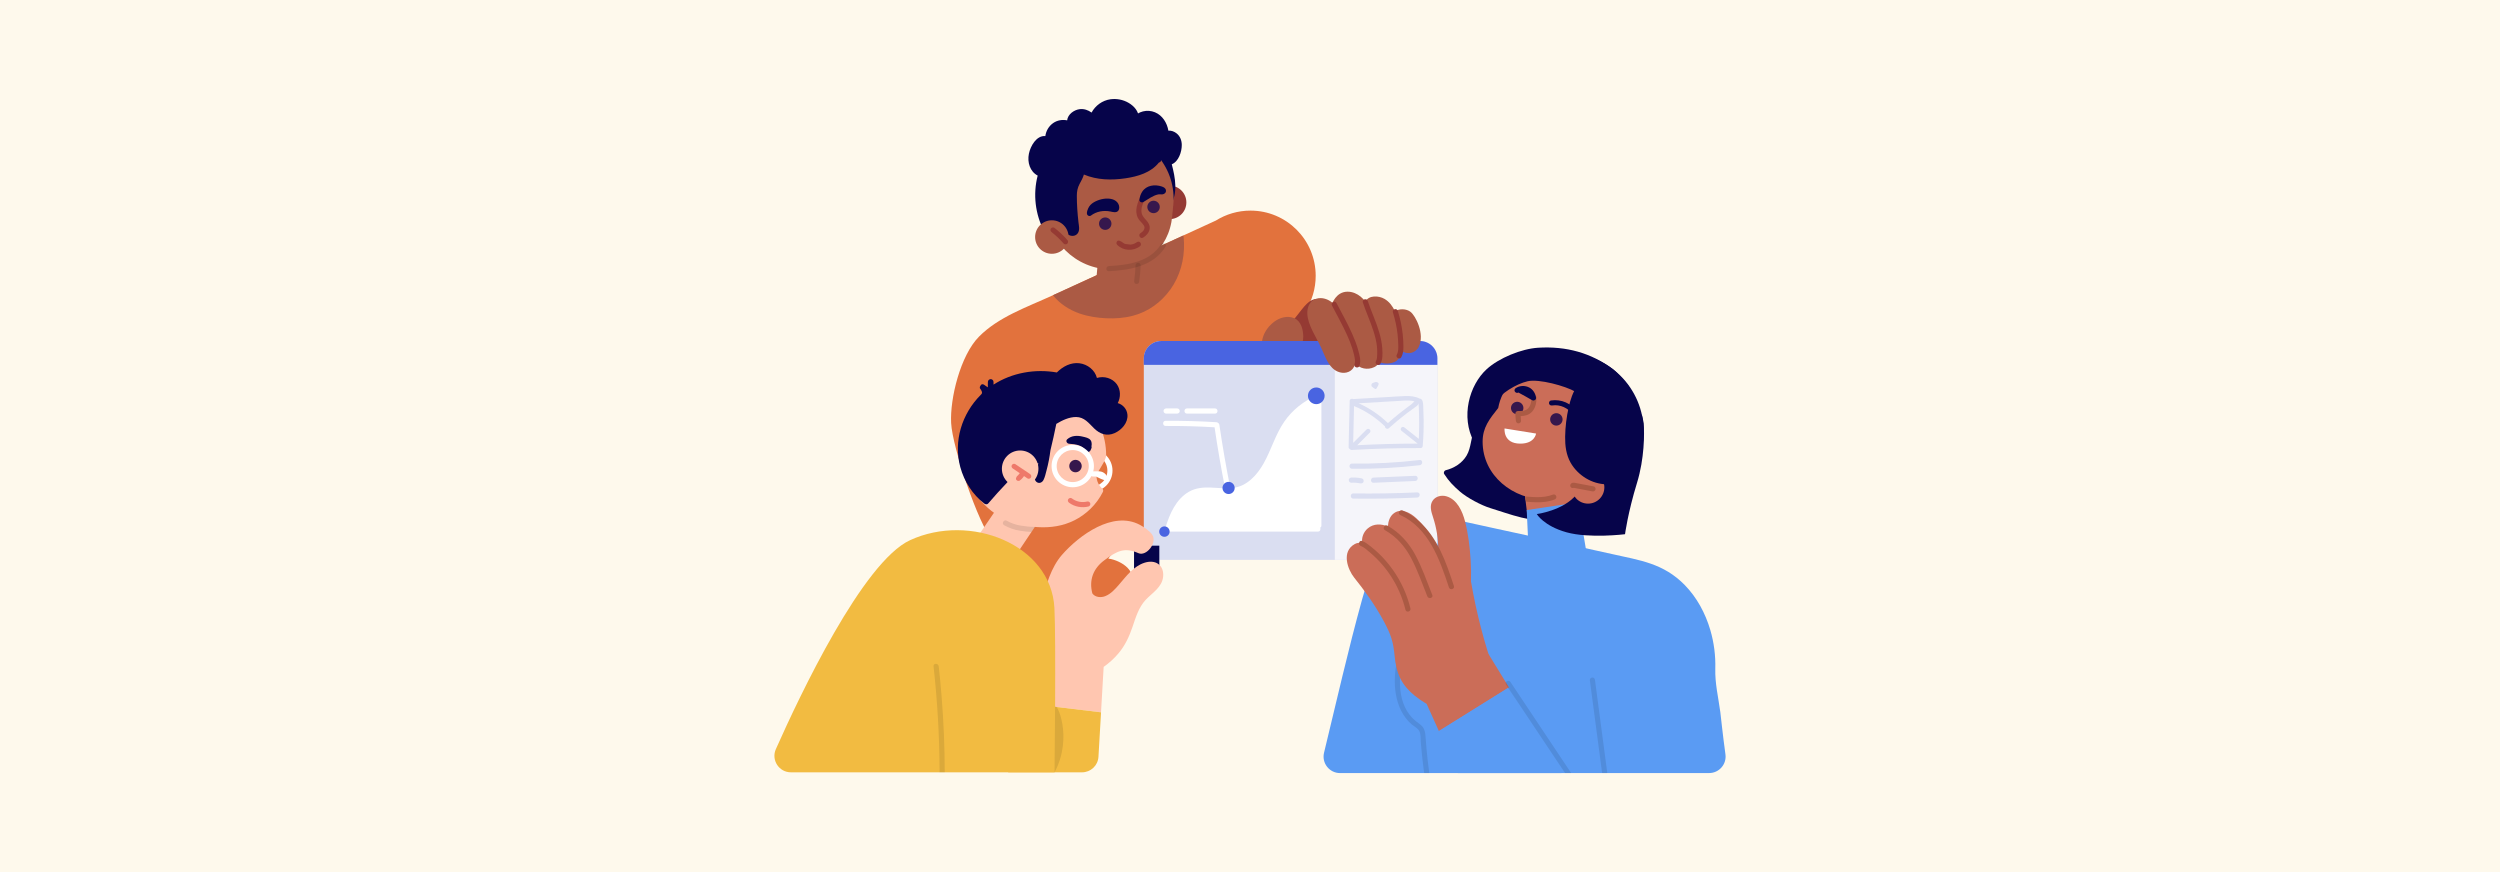 <?xml version="1.0" encoding="UTF-8"?><svg id="a" xmlns="http://www.w3.org/2000/svg" viewBox="0 0 860 300"><defs><style>.b{opacity:.1;}.c{fill:#06044a;}.d{fill:#f5f5fa;}.e{fill:#fff;}.f{fill:#f2bb41;}.g{fill:#ee796a;}.h{fill:#ffc6b0;}.i{fill:#fef9ec;}.j{fill:#ab5a44;}.k{fill:#cb6d58;}.l{fill:#dadef1;}.m{fill:#e2723d;}.n{fill:#36174d;}.o{fill:#953a33;}.p{fill:#5a9bf3;}.q{fill:#4964e1;}</style></defs><rect class="i" y="0" width="860" height="300"/><g><path class="m" d="M440.01,115.04c7.46-3.65,12.59-11.3,12.59-20.16,0-12.39-10.04-22.43-22.43-22.43-4.37,0-8.45,1.26-11.91,3.42l-11.16,5.12s-44.81,20.54-44.88,20.57c-9.19,4.21-18.74,7.46-25.47,14.27-6.37,6.45-10,21.26-9.56,29.69,.44,8.45,9.39,34.81,14.23,40.44,4.99,5.81,12.76,15.06,20.51,15.33,4.33,.15,9.79-1.6,13.83-3.07,3.59-1.31,5.36-7.44,8.64-9.41,4.58-2.74,8.82-6.03,12.74-9.66,5.79,4.2,9.97,7.2,10.59,7.56,2.34,1.34,52.08-36.27,52.08-36.27l-19.8-35.4Z"/><path class="j" d="M402.62,99.56c-3.14,4.4-7.61,7.67-12.86,9.05-2.99,.79-6.12,1.02-9.21,.88-3.07-.15-6.17-.61-9.08-1.61-3.6-1.24-6.92-3.37-9.25-6.32l44.88-20.57c.1,.87,.17,1.75,.2,2.62,.17,5.65-1.37,11.33-4.67,15.96Z"/><path class="o" d="M408.11,69.62c0,3.18-2.58,5.76-5.76,5.76s-5.76-2.58-5.76-5.76,2.58-5.76,5.76-5.76,5.76,2.58,5.76,5.76Z"/><path class="c" d="M403.09,56.51c1.22,4.7,2.19,9.85-.46,14.24-.18,.3-.46,.43-.73,.42-2.95,2-6.79,1.93-10.02,.51-3.36-1.47-6.1-4.19-8.5-6.9-2.34-2.65-4.41-5.74-4.74-9.34-.33-3.49,1.3-6.88,3.68-9.35,2.05-2.13,4.64-3.57,7.35-4.69-.14-.23-.15-.53,.06-.82,1.75-2.32,4.93-3.06,7.59-1.95,2.59,1.08,4.14,3.63,4.6,6.31,1.02-.08,2.04,.31,2.85,.96,1.2,.96,1.75,2.43,1.76,3.95,.02,2.33-1.07,5.72-3.44,6.66Z"/><path class="j" d="M403.72,68.31c0,12.39-10.04,22.43-22.43,22.43s-22.43-10.04-22.43-22.43,10.04-22.43,22.43-22.43,22.43,10.04,22.43,22.43Z"/><polygon class="j" points="378.34 82.36 376.54 102.85 391.05 97.17 393.5 78.62 378.34 82.36"/><path class="j" d="M403.36,71.94c0,12.39-8.64,20.74-21.02,20.74s-22.43-10.04-22.43-22.43,10.04-22.43,22.43-22.43,21.02,11.74,21.02,24.13Z"/><path class="n" d="M381.63,78.53c-.88,.79-2.23,.72-3.02-.16-.79-.88-.72-2.23,.16-3.02,.88-.79,2.23-.72,3.02,.16,.79,.88,.72,2.23-.16,3.02Z"/><path class="n" d="M398.41,69.76c.79,.88,.72,2.23-.16,3.02-.88,.79-2.23,.72-3.02-.16-.79-.88-.72-2.23,.16-3.02,.88-.79,2.23-.72,3.02,.16Z"/><polygon class="h" points="358.69 177.21 356.44 180.56 355.27 182.32 347.91 193.32 333.87 188.2 344.06 173.25 358.69 177.21"/><path class="e" d="M375.42,169.17c-4.03,0-7.29-3.27-7.29-7.29s3.26-7.29,7.29-7.29,7.28,3.27,7.28,7.29-3.26,7.29-7.28,7.29Zm0-12.8c-3.04,0-5.52,2.47-5.52,5.51s2.48,5.51,5.52,5.51,5.52-2.47,5.52-5.51-2.48-5.51-5.52-5.51Z"/><path class="h" d="M379.37,169.26c-1.08,2.14-2.52,4.1-4.24,5.77-6.86,6.68-15.87,7.48-24.93,5.23-8.95-2.22-16.07-9.58-17.99-18.61-.36-1.67-.53-3.38-.53-5.09,0-13.48,10.93-24.41,24.41-24.41s24.42,10.93,24.42,24.41c0,2.07-2.82,5.17-3.31,7.1-.02,1.68,.71,3.3,2.02,4.43,.34,.29,.34,.81,.16,1.17Z"/><path class="n" d="M371.56,158.9c.79,.88,.72,2.23-.16,3.02-.88,.79-2.23,.72-3.02-.16-.79-.88-.72-2.23,.16-3.02,.88-.79,2.23-.72,3.02,.16Z"/><path class="o" d="M477.47,125.83c-1.75,.81-3.71,1.26-5.58,1.69-1.98,.47-4,.82-6.02,1.04-4.29,.46-8.61,.15-12.91-.07-2.23-.11-4.46-.23-6.7-.34-1.07-.05-2.14-.11-3.2-.16-.94-.05-1.92-.08-2.83-.34-.88-.26-1.81-.73-2.3-1.55-.45-.74-.46-1.67-.37-2.51,.21-1.99,1.09-3.8,2.04-5.54,1.88-3.45,4.19-6.65,6.7-9.66,1.83-2.19,4.3-6.47,7.82-5.36,.45,.14,.86,.46,.99,.91,.13,.45-.12,1.01-.58,1.12,.2-.05,1.29,.79,1.54,.91,.57,.28,1.17,.51,1.78,.68,1.19,.34,2.4,.36,3.62,.5,2.35,.28,4.71,.56,7.06,.85,2.26,.28,4.44,.66,6.51,1.65,3.31,1.57,6.45,3.95,6.99,7.8,.49,3.46-1.39,6.9-4.56,8.37Z"/><path class="j" d="M448.31,115.82c0,1.11-.18,2.8-1.28,3.39-.58,.31-1.33,.26-1.96,.28-.67,.02-1.35,.03-2.02,.02-1.47-.01-2.93-.09-4.39-.23-1.21-.12-2.43-.24-3.55-.74-.57,0-1.07-.4-1.01-.88,.32-2.77,1.91-5.2,4.1-6.89,1.96-1.52,4.67-2.32,7.05-1.3,2.33,1,3.08,4.02,3.07,6.35Z"/><path class="p" d="M587.92,265.94h-126.94c-3.67,0-6.38-3.44-5.51-7.01,4.27-17.58,8.25-35.24,13.08-52.68,3.57-12.89,10.87-28.64,26.43-28.64,3.24,0,6.32,.69,9.1,1.93,2.98,.65,5.96,1.3,8.93,1.96,13.84,3.03,27.7,5.97,41.52,9.09,9.62,2.17,17.68,3.16,25.03,10.67,4.16,4.26,7.09,9.69,8.79,15.48,1.27,4.33,1.84,8.87,1.71,13.28-.14,5.06,1.05,9.9,1.73,14.95,.14,1.04,.84,7.88,1.76,14.52,.47,3.4-2.18,6.44-5.62,6.44Z"/><path class="b" d="M491.69,265.94h-1.78c-.3-2.2-.56-4.41-.79-6.62-.14-1.34-.26-2.69-.37-4.04-.1-1.2,.06-2.82-.56-3.89-.53-.92-1.66-1.45-2.46-2.11-.78-.64-1.47-1.37-2.08-2.17-2.51-3.23-3.61-7.32-3.81-11.36-.46-9.16,3.42-18.48,9.4-25.29,.76-.86,2.01,.4,1.26,1.26-3.44,3.91-6,8.57-7.49,13.56-2.19,7.35-2.56,17.38,3.97,22.75,.81,.67,1.75,1.18,2.41,2.01,.75,.95,.89,2.08,.98,3.24,.2,2.69,.43,5.39,.73,8.07,.17,1.54,.37,3.08,.58,4.61Z"/><path class="l" d="M399.46,117.31h89.01c3.31,0,6,2.69,6,6v63.29c0,3.31-2.69,6-6,6h-89c-3.31,0-6-2.69-6-6v-63.29c0-3.31,2.69-6,6-6Z"/><path class="e" d="M423.22,167.88c-1.44-7.23-2.69-14.49-3.76-21.78-.04-.29-.19-.47-.38-.57-.14-.16-.34-.27-.61-.29-5.82-.36-11.66-.52-17.5-.49-1.14,0-1.14,1.78,0,1.78,5.62-.03,11.23,.12,16.84,.46,1.05,7.15,2.28,14.28,3.7,21.37,.22,1.12,1.94,.65,1.71-.47Z"/><path class="d" d="M494.46,123.31v63.29c0,3.32-2.68,6-6,6h-29.28V117.31h29.28c3.32,0,6,2.69,6,6Z"/><path class="q" d="M494.46,123.31v2.2h-101v-2.2c0-3.31,2.68-6,6-6h89.01c3.32,0,6,2.69,6,6Z"/><rect class="c" x="390.11" y="187.71" width="8.7" height="8.7"/><path class="c" d="M560.92,135.06c.02,.98-.3,1.94-.7,3.02-.4,1.05-.82,2.09-1.26,3.12-.91,2.13-1.94,4.22-3.16,6.18-2.46,3.95-5.75,7.32-9.97,9.38-2.39,1.16-4.93,1.95-7.48,2.68-2.68,.76-5.38,1.45-8.12,1.95-2.75,.51-5.55,.84-8.35,.86-2.56,.02-5.29-.12-7.76-.9-2.43-.76-4.04-2.34-5.12-4.63-1.1-2.31-.76-2.5-1.97-4.75-4.59-8.57-1.64-19.43,4.37-24.95,4.22-3.87,12.02-7.06,17.74-7.4,9.66-.58,18.24,1.74,25.85,7.48,1.05,.79,4.52,4.59,5.22,5.7,.5,.79,.71,1.52,.72,2.25Z"/><path class="c" d="M565.42,148.44c0,14.92-12.1,27.02-27.02,27.02s-27.02-12.1-27.02-27.02,12.1-27.02,27.02-27.02,27.02,12.1,27.02,27.02Z"/><path class="c" d="M558.98,144.34c-1.02-2.04-2.28-3.94-3.74-5.67,.36,1.46,.56,2.86,.64,3.4,.46,3.46,.25,7-.55,10.4-1.36,5.76-4.53,11-8.74,15.13-4.25,4.16-6.54,9.7-12.37,11.03-6.79,1.55-15.07-1.88-21.57-3.85-3.08-.94-7.97-3.54-10.44-5.69-2.27-1.98-3.79-3.51-5.4-6.02-.31-.48-.01-1.17,.53-1.31,2.88-.72,5.58-2.41,7.14-4.99,.88-1.45,1.22-3.09,1.55-4.72,.35-1.77,.74-3.53,1.21-5.27,1.55-5.77,4.13-11.57,8.85-15.46,4.87-4.01,11.66-5.26,17.83-5,11.18,.46,21.58,7.1,26.61,17.13,.51,1.02-1.02,1.92-1.53,.89Z"/><polygon class="k" points="544.65 186.74 526.5 186.03 524.83 172.56 524.61 170.79 523.78 164.19 540.96 157.78 544.65 186.74"/><polygon class="p" points="525.19 175.46 542.87 172.79 546.29 193.32 525.76 187.71 525.19 175.46"/><path class="k" d="M559.02,146.95c-2.98-2.62-6.11-5.05-9.33-7.35-3.26-5.22-8.73-8.89-15.09-9.69-2.42-1.44-4.85-2.85-7.27-4.26-5.49,2.58-10.72,7.8-11.95,14.7-3.01,3.82-5.36,6.69-5.36,11.6,0,11.64,10.41,19.94,21.96,19.94,5.52,0,10.54-2.16,14.28-5.68,7.28-3.48,12.4-10.76,12.76-19.27Z"/><path class="n" d="M523.96,139.73c.35,1.13-.29,2.32-1.42,2.67-1.13,.35-2.32-.29-2.67-1.42-.35-1.13,.29-2.32,1.42-2.67,1.13-.35,2.32,.29,2.67,1.42Z"/><path class="n" d="M537.35,143.42c.47,1.08-.02,2.34-1.11,2.81-1.08,.47-2.34-.02-2.81-1.11-.47-1.08,.02-2.34,1.11-2.81,1.08-.47,2.34,.02,2.81,1.11Z"/><path class="c" d="M548.22,138.93s-1.47,25.74-5.96,31.24c-4.49,5.5-13.61,6.67-13.61,6.67,0,0,2.38,4.08,10.23,6.27,7.85,2.19,20.13,.66,20.13,.66,0,0,.96-7.38,4.13-17.7,2.57-8.38,2.56-16.89,2.28-20.42-.07-.82-.61-2.94-.61-2.94l-16.59-3.77Z"/><path class="k" d="M551.9,167.64c0,3.1-2.51,5.61-5.61,5.61s-5.61-2.51-5.61-5.61,2.51-5.61,5.61-5.61,5.61,2.51,5.61,5.61Z"/><g><path class="c" d="M542.55,127.62c.22-.33,.02-.29-.28-.38-.29-.39-.59-.77-.92-1.14-.55-1-1.37-1.89-2.35-2.45-1.29-.75-2.75-.61-4.17-.44-6.29,.73-12.71,2.41-17.43,6.86-2.27,2.14-3.96,4.83-4.73,7.86-.18,.69,.56,1.18,1.17,1.01,2.17-3.49,7.67-6.87,11.67-7.79,3.87-.89,13.02,1.62,16.44,3.61,.59-.15,.94-.36,1.01-.76,1.06,.36,1.75-.06,1.68-.64-.24-2.07-.95-4.03-2.1-5.73Z"/><path class="c" d="M514.86,138.51c-.54,.21-.83,.29-1.11,.38-.19,.31,1.41-.38,1.11-.38Z"/></g><path class="c" d="M563.14,150.46c.07,6.68-3.43,13.31-9.2,16.75-.6,.36-1.17-.08-1.29-.6-2.5-.05-4.97-.8-7.1-2.09-2.18-1.32-4.05-3.19-5.29-5.41-1.52-2.72-1.89-5.82-1.85-8.88,.05-3.39,.47-6.78,1.21-10.08,.6-2.66,1.43-5.29,3.02-7.51-.04-.23,.04-.48,.29-.69,1.63-1.33,3.72-1.21,5.64-.62,1.78,.56,3.49,1.39,5.04,2.41,5.58,3.67,9.47,9.94,9.54,16.7Z"/><path class="c" d="M542.57,141.75c-1.95-2.99-5.55-4.54-9.07-3.98-.47,.08-.74,.67-.62,1.09,.14,.5,.62,.7,1.09,.62,2.68-.43,5.58,.89,7.06,3.17,.62,.95,2.16,.06,1.53-.9Z"/><path class="j" d="M528.57,136.79c-.01-1.14-1.79-1.14-1.78,0,.01,1.26-.15,2.66-1.05,3.63-.93,1-2.3,.99-3.57,.97-.47,0-.9,.41-.89,.89,.02,.83,.08,1.65,.18,2.47,.06,.48,.37,.89,.89,.89,.44,0,.95-.41,.89-.89-.06-.53-.11-1.07-.14-1.6,1.44-.06,2.86-.36,3.89-1.48,1.23-1.32,1.58-3.14,1.57-4.89Z"/><path class="c" d="M526,133.28c-1.43-.73-3.22-.66-4.57,.22-.39,.25-.59,.8-.32,1.21,.25,.39,.8,.59,1.22,.32,4.36,2.32,4.67,2.77,5.19,2.75,.43-.02,.95-.39,.89-.89-.18-1.51-1.03-2.91-2.41-3.62Z"/><path class="e" d="M517.57,147.39l10.84,1.75s-.4,3.47-5.42,3.47c-6.03,0-5.42-5.22-5.42-5.22Z"/><path class="j" d="M534.74,171.84c-2.01,.79-4.18,.99-6.32,.95-1.1-.02-2.2-.11-3.29-.2-.3-.02-.52-1.79-.52-1.79,.4,.04,.8,.04,1.16,.07,.95,.08,1.91,.14,2.87,.15,1.93,.02,3.82-.19,5.63-.9,.45-.18,.98,.19,1.1,.62,.14,.5-.18,.92-.62,1.09Z"/><path class="j" d="M548.24,167.33c-1.27-.24-2.53-.48-3.79-.72-.63-.12-1.26-.24-1.9-.36-.61-.12-1.41-.41-1.97,0-.39,.28-.58,.77-.32,1.21,.21,.36,.74,.57,1.13,.36,.76,.14,1.03,.19,1.3,.25,.56,.11,1.13,.21,1.69,.32,1.13,.21,2.26,.43,3.39,.64,.47,.09,.96-.13,1.09-.62,.12-.43-.15-1-.62-1.09Z"/><path class="k" d="M513.72,232.2c-.34,1.08-1.74,2.34-2.29,2.92-1.47,1.59-2.91,3.24-4.49,4.73-1.47,1.39-3.11,2.6-5.02,3.33-2.12,.8-4.43,.76-6.67,.7-.31,.23-.68,.34-1.08,.14-2.61-1.36-5.17-2.82-7.48-4.68-2.01-1.62-3.79-3.59-4.95-5.91-1.2-2.4-1.73-5.04-1.98-7.69-.48-5.09-1.29-7.49-3.75-12.06-3.14-5.83-6.75-10.7-10.17-14.98-2.2-2.76-4.55-8.96,.24-11.57,.83-.45,1.67-.48,2.5-.28-.24-1.85,.4-3.79,1.94-5.09,2.05-1.72,4.62-1.6,6.9-.65,.14-1.85,.7-3.67,2.31-4.71,2.52-1.63,5.51,.06,7.42,1.83,2.13,1.98,3.95,4.39,5.46,6.87,.81,1.34,1.53,2.74,2.17,4.17,0-3.89-.62-7.74-1.85-11.46-.57-1.73-1.22-3.79-.16-5.48,.98-1.59,3.05-2.1,4.77-1.61,3.71,1.05,5.54,5.19,6.42,8.59,1.12,4.33,1.66,8.88,1.94,13.34,.15,2.46,.19,4.93,.12,7.39,1.89,10.88,4.55,21.19,8.12,31.19,.17,.47-.06,.83-.41,.99Z"/><path class="m" d="M389.48,208.57c-.95,1.92-3.02,2.78-4.94,3.44-2.18,.75-4.56,1.25-6.84,.64-2.07-.56-3.57-1.94-4.39-3.9-.76-1.81-1.09-3.79-1.02-5.75,.11-3.02,1.14-5.99,2.94-8.39-.05-.24,.02-.51,.25-.73,.36-.34,.75-.62,1.15-.86,.62-.58,.91-.62,1.17-.56,1.39-.47,2.92-.49,4.39-.15,2.29,.54,4.91,1.84,6.32,3.77,1.33,1.83,1.17,4.18,1.37,6.32,.2,2.07,.55,4.23-.41,6.17Z"/><path class="j" d="M488.07,119.29c-.5,1.02-1.79,2.13-3.29,2.18-1.09,.04-2.14-.27-2.94-1.07-.2,1.36-.18,3.28-2.07,4.1-1.58,.69-3.42,.76-5.38,.06-.28,.33-.34,1.1-1.63,1.72-2.28,1.11-5.14,.55-6.45-1.31-.38,1.23-1.09,2.36-2.37,2.93-1.94,.86-4.23,.09-5.62-1.32-1.85-1.85-2.74-4.57-3.81-6.9-1.61-3.5-4.6-7.77-4.79-11.68-.11-2.17,.73-4.57,3.15-5.26,1.95-.56,4.07,.18,5.51,1.44,.46-1.14,1.35-2.39,2.58-3.14,1.54-.93,3.46-.87,5.08-.21,1.5,.61,2.68,1.66,3.64,2.9,1.22-2.23,4.57-2.08,6.57-.92,1.69,.98,2.82,2.54,3.62,4.27,1.52-.98,3.88-.91,5.34,.19,1.75,1.33,4.99,7.63,2.86,12Z"/><path class="o" d="M467.16,120.22c-.52-1.83-1.22-3.6-1.99-5.34-1.62-3.64-3.58-7.14-5.44-10.67-.53-1.01-2.07-.12-1.53,.9,1.73,3.29,3.54,6.56,5.1,9.94,.73,1.59,1.39,3.21,1.91,4.88,.26,.85,.49,1.71,.68,2.58,.2,.94,.39,1.88,.08,2.82-.36,1.09,1.35,1.55,1.71,.47,.59-1.77-.04-3.84-.53-5.57Z"/><path class="o" d="M475.51,119.96c-.12-1.87-.5-3.72-1.02-5.52-1.08-3.72-2.75-7.22-3.97-10.89-.36-1.08-2.07-.62-1.71,.47,1.13,3.4,2.65,6.67,3.73,10.09,.51,1.64,.94,3.32,1.12,5.02,.09,.87,.13,1.74,.1,2.61-.03,.8-.01,1.78-.43,2.49-.58,.99,.95,1.88,1.53,.9,.86-1.44,.75-3.56,.64-5.17Z"/><path class="o" d="M482.56,115.18c-.3-2.79-.86-5.54-1.7-8.22-.34-1.09-2.05-.62-1.71,.47,.76,2.44,1.31,4.94,1.6,7.47,.14,1.21,.22,2.43,.25,3.65,.03,1.17,.08,2.4-.5,3.45-.55,1,.98,1.9,1.53,.9,.61-1.09,.75-2.3,.75-3.54,0-1.4-.08-2.8-.23-4.18Z"/><path class="c" d="M387.84,142.66c-.16-1.93-1.59-3.53-3.34-3.99,1.07-2,1.04-4.59-.3-6.47-1.54-2.13-4.41-2.94-6.86-2.19-.67-2.7-3.22-4.7-6-5.05-2.98-.37-5.73,1.1-7.79,3.17-7.49-1.32-15.42,.08-21.78,4.18,0-.31,0-.62,0-.92,0-.51-.44-.99-.97-.97-.53,.02-.96,.42-.97,.97l-.02,1.86c-.84-.56-1.11-.76-1.37-.95-.18-.13-.54-.16-.74-.1-.77,.69-.8,1.31-.43,1.62,.89,1.27,.5,1.63,.11,2.01-6.48,6.45-9.47,15.97-7.03,24.88,1.34,4.89,4.19,9.38,8.21,12.49,.39,.3,.99,.44,1.37,0,4.21-4.9,8.66-9.58,13.34-14.01,.88,1.01,1.81,.9,2.78,.54,.37-.14,.74-.29,1.12-.43-.16,1.35-.51,2.66-1.02,4-.34,.91-.34,2.05,.6,2.61,.85,.51,1.79,.02,2.21-.79,.5-.98,.75-2.18,1.03-3.24,.32-1.17,.59-2.35,.82-3.55,.22-1.13,.39-2.27,.54-3.42,.74-3.02,1.41-6.05,2.02-9.1,2.08-1.25,4.39-2.36,6.8-2.36,2.83,.01,4.35,2.09,6.18,3.89,1.99,1.95,4.37,2.83,7.05,1.66,2.42-1.06,4.68-3.54,4.44-6.35Z"/><path class="h" d="M357.22,161.26c0,3.47-2.81,6.28-6.29,6.28s-6.28-2.81-6.28-6.28,2.81-6.29,6.28-6.29,6.29,2.81,6.29,6.29Z"/><path class="g" d="M354.34,163.07c-1.7-1.14-3.39-2.28-5.09-3.42-.39-.26-.96-.04-1.18,.34-.24,.44-.05,.91,.34,1.18,.8,.54,1.6,1.07,2.39,1.61-.44,.58-.69,.84-.99,1.07-.39,.68-.36,.96-.24,1.15,.12,.19,.3,.36,.53,.41,.22,.05,.5,.05,.68-.09,.4-.29,.76-.61,1.07-.99,.14-.18,.28-.36,.41-.56,.41,.27,.82,.55,1.22,.82,.39,.26,.97,.04,1.18-.34,.24-.44,.05-.91-.34-1.18Z"/><path class="b" d="M356,181.24l-1.18,1.76c-1.36-.05-2.74-.25-4.04-.45-1.89-.3-3.69-.93-5.36-1.88-.99-.57-.09-2.11,.9-1.54,1.54,.88,3.19,1.43,4.94,1.7,1.53,.24,3.17,.45,4.74,.41Z"/><path class="h" d="M398.63,194.15c-1.39-1.14-3.29-1.09-4.92-.57-3.78,1.21-6.25,4.61-8.73,7.48-1.35,1.57-2.83,3.25-4.8,4.02-1.48,.59-3.48,.41-4.42-.96-1.18-4.54,.26-8.54,4.14-11.4,4.38-3.22,6.94-4.55,11.72-2.43,2.69,1.2,6.52-3.5,4.79-6.28-.85-1.36-2.95-2.75-4.34-3.49-9.25-4.9-20.83,3.58-26.77,10.37-3.68,4.21-5.6,10.56-6.77,15.94-2.52,11.64-4.81,23.26-7.17,34.92l27.39,3.29,.91-15.63c1.9-1.35,3.63-2.91,5.08-4.64,2.29-2.7,3.72-5.82,4.85-9.14,1.11-3.25,2.12-6.71,4.52-9.28,2.33-2.49,5.71-4.34,6.02-8.1,.13-1.52-.29-3.11-1.5-4.11Z"/><path class="f" d="M378.76,245.05l-.89,15.29c-.17,3-2.66,5.34-5.66,5.34h-25.4s2.65-14.64,4.3-22.67c.08-.41,.17-.84,.26-1.26l27.39,3.29Z"/><path class="f" d="M362.77,265.68h-90.69c-4.1,0-6.85-4.22-5.19-7.97,8.32-18.71,29.98-64.43,46.2-71.9,20.48-9.43,48.45,1.34,49.63,23.34,.58,10.76,.05,56.53,.05,56.53Z"/><path class="b" d="M323.21,265.68v-.71c-.05-11.95-.75-23.89-2.07-35.76-.12-1.14,1.65-1.13,1.78,0,.38,3.4,.71,6.82,.98,10.24,.71,8.73,1.07,17.48,1.09,26.24h-1.78Z"/><path class="o" d="M394.14,75.58c-.88-.95-1.51-1.8-1.49-3.16,.02-1.53,.74-2.94,1.4-4.29,.51-1.02-1.03-1.92-1.53-.9-1.18,2.39-2.38,5.19-1.06,7.79,.5,.99,1.46,1.61,2.02,2.54,.65,1.08-.23,2.08-1.14,2.65-.97,.6-.08,2.14,.9,1.53,1.06-.66,2.02-1.65,2.23-2.93,.21-1.29-.48-2.34-1.32-3.24Z"/><path class="o" d="M392.26,83.4c-.35-.37-.88-.34-1.26-.04-.3,.24-.87,.52-1.26,.63-.26,.07-.53,.12-.8,.16-1.65-.16-1.92-.25-2.19-.35-1.5-1.15-2.06-1.19-2.42-.85-.34,.32-.38,.91-.04,1.26,2.08,2.12,5.6,2.3,7.92,.46,.38-.3,.35-.93,.04-1.26Z"/><path class="c" d="M401.08,65.43c-.12-.74-.79-1.06-1.44-1.28-2.38-.79-5.29-.45-6.74,1.83-.54,.84-.83,1.77-.94,2.76-.08,.69,.81,1.08,1.34,.77,1.47-.86,3.29-2.25,5.07-2.62,.49-.1,.97,.02,1.46-.02,.74-.06,1.39-.63,1.25-1.43Z"/><path class="c" d="M384.72,72.43c-.61,.89-1.87,.51-2.74,.33-2.32-.47-4.78-.07-6.75,1.43-.38,.3-.99,.06-1.21-.32-.41-.71,.27-2.21,.66-2.82,.53-.82,1.39-1.4,2.25-1.81,1.69-.81,3.91-1.24,5.74-.69,.81,.24,1.56,.74,1.99,1.49,.4,.71,.54,1.69,.06,2.39Z"/><path class="c" d="M397.58,45.81c-.81-1.12-1.81-2.06-2.85-2.95-.95-.81-1.91-1.66-3-2.26,.06-2.26-1.61-4.12-3.46-5.2-1.88-1.11-4.13-1.55-6.29-1.25-2.79,.4-5.17,2.17-6.48,4.57-1.17-.84-2.55-1.34-4.01-1.18-2,.22-4.18,1.78-4.39,3.86-1.65-.33-3.4-.05-4.82,.94-1.49,1.05-2.44,2.68-2.68,4.46-3.06-.24-5.12,3.43-5.66,6.09-.6,2.91,.36,6.12,3.02,7.51-1.66,6.41-.85,13.32,2.24,19.18,.2,.37,.53,.49,.84,.43,1.2,.47,2.67-.13,3.64-.88,.67-.51,1.26-1.11,1.78-1.78,.18,.53,.31,1.08,.45,1.41,.43,1.04,1.14,1.93,2.26,2.27,1.04,.32,2.17-.02,2.71-.99,.6-1.08,.24-2.46,.11-3.62-.34-3.01-.56-6.04-.56-9.07,0-1.46,.24-2.73,.92-4.03,.56-1.07,1.18-2.11,1.51-3.28,4.51,1.9,9.48,2.01,14.29,1.3,4.26-.63,8.76-1.94,11.52-5.43,.39-.06,.74-.34,.74-.85,0-3.1,.05-6.64-1.85-9.25Z"/><path class="j" d="M367.6,81.54c0,3.18-2.58,5.76-5.76,5.76s-5.76-2.58-5.76-5.76,2.58-5.76,5.76-5.76,5.76,2.58,5.76,5.76Z"/><path class="o" d="M367.16,82.55c-1.35-1.55-2.85-2.94-4.48-4.2-.17-.13-.49-.14-.68-.09-.21,.06-.43,.22-.53,.41-.25,.47-.08,.91,.32,1.21,.64,.52,.82,.67,1,.82,.37,.32,.74,.65,1.1,.99,.71,.67,1.38,1.38,2.02,2.11,.31,.35,.95,.34,1.26,0,.34-.37,.33-.88,0-1.26Z"/><path class="b" d="M399.42,83.92c-3.69,6.16-11.44,7.27-17.98,7.6-1.14,.06-1.14,1.83,0,1.78,7.21-.36,15.47-1.74,19.51-8.48,.59-.98-.95-1.88-1.53-.9Z"/><path class="b" d="M391.51,90.4c-.49,.02-.87,.39-.89,.89-.06,1.77-.21,3.6-.47,5.29-.07,.46,.11,.98,.62,1.09,.42,.1,1.02-.13,1.09-.62,.29-1.91,.47-3.83,.53-5.76,.01-.46-.42-.91-.89-.89Z"/><polygon class="k" points="519.08 236.47 494.98 251.49 490.75 242.11 512.04 224.98 519.08 236.47"/><path class="p" d="M537.13,265.94h-35.64l-1.5-3.34-5-11.11c.37-.23,7.45-4.65,7.45-4.65l16.39-10.22c.25-.15,4.15,6.22,4.15,6.22,.01,.02,14.15,23.1,14.15,23.1Z"/><g><path class="j" d="M486.87,190.89c-2.25-4.18-5.41-7.7-9.56-10.05-1-.56-1.89,.97-.9,1.53,3.98,2.25,6.92,5.62,9.04,9.64,2.22,4.19,3.79,8.74,5.55,13.13,.42,1.05,2.14,.59,1.71-.47-1.84-4.62-3.49-9.4-5.85-13.78Z"/><path class="j" d="M500.15,201.61c-2.65-8.06-5.54-16.59-12.1-22.38-1.65-1.46-3.49-2.7-5.5-3.61-1.03-.47-1.94,1.06-.9,1.53,9.85,4.47,13.64,15.4,16.78,24.92,.36,1.08,2.07,.62,1.71-.47Z"/><path class="j" d="M479.18,196.07c-1.38-1.95-2.94-3.79-4.65-5.46-.89-.86-1.81-1.68-2.78-2.45-.99-.79-1.98-1.61-3.17-2.06-1.07-.4-1.53,1.31-.47,1.71,1.08,.41,2.05,1.31,2.92,2.04,.89,.74,1.75,1.52,2.57,2.34,1.59,1.59,3.03,3.31,4.31,5.16,2.6,3.77,4.49,7.97,5.57,12.41,.27,1.11,1.98,.64,1.71-.47-1.15-4.73-3.2-9.24-6.01-13.22Z"/></g><path class="b" d="M540.52,265.94h-2.13l-15.41-23.08s-4.16-6.23-4.16-6.23l-.76-1.14c-.63-.95,.91-1.84,1.53-.9,2.71,4.05,5.4,8.1,8.1,12.15,4.27,6.4,8.54,12.81,12.81,19.21Z"/><path class="b" d="M552.9,265.94h-1.77c-1.45-10.92-2.84-21.46-4.23-31.99-.07-.48,.46-.89,.89-.89,.52,0,.82,.41,.89,.89l1.2,9.07c.07,.56,.15,1.11,.22,1.66,.94,7.09,1.88,14.17,2.81,21.25Z"/><path class="l" d="M489.72,144.05c-.02-1.48-.06-2.95-.13-4.43-.04-.83-.11-2.5-1.21-2.49-1.56-.81-3.29-.95-5.03-.89-1.93,.07-3.86,.22-5.79,.33-4.01,.24-8.03,.47-12.04,.71-.47-.26-1.21-.05-1.23,.64l-.37,15.87c0,.36,.19,.59,.44,.69,.12,.19,.33,.32,.63,.31,7.88-.45,15.78-.67,23.68-.65,.47,0,.71-.34,.74-.7,.29-3.39,.36-6.39,.32-9.39Zm-19.61,3.68c-1.54,1.54-3.08,3.08-4.62,4.61l.3-12.66c3.98,1.64,7.58,4.03,10.64,7-.04,.59,.76,1.14,1.33,.62,2.01-1.81,4.08-3.54,6.23-5.17,1.07-.81,2.15-1.58,3.24-2.36,.37-.26,.73-.67,.72-1.09,.09,.78,.11,1.11,.12,1.45,.02,.59,.05,1.18,.06,1.77,.04,1.22,.06,2.45,.06,3.67,0,1.8-.04,3.6-.11,5.4-1.64-1.3-3.27-2.6-4.91-3.89-.33-.26-.77-.32-1.09,0-.27,.27-.33,.83,0,1.09,1.86,1.48,3.72,2.95,5.58,4.43-6.93,0-13.86,.19-20.78,.55,1.44-1.44,2.89-2.88,4.33-4.32,.7-.7-.39-1.79-1.09-1.09Zm12.57-9.91c1.29-.07,2.63-.11,3.88,.25-.8,.85-1.03,1.01-1.26,1.18-.43,.31-.86,.62-1.28,.94-.85,.63-1.69,1.28-2.52,1.94-1.39,1.1-2.73,2.24-4.06,3.41-2.93-2.84-6.33-5.13-10.05-6.81,3.22-.19,6.43-.38,9.65-.57,1.88-.11,3.76-.23,5.64-.33Z"/><path class="l" d="M473.27,131.4c-1.24,.33-1.43,.55-1.47,.82-.04,.22-.05,.45,.03,.67,1.1,.97,1.34,.96,1.56,.91,.99-1.52,.93-1.76,.81-1.95-.19-.31-.58-.46-.93-.46Z"/><path class="l" d="M488.39,158.25c-7.74,.91-15.52,1.32-23.31,1.22-1.14-.01-1.14,1.76,0,1.78,7.79,.1,15.57-.31,23.31-1.22,1.12-.13,1.14-1.91,0-1.78Z"/><path class="l" d="M468.45,164.57c-1.18-.25-2.39-.36-3.59-.29-.46,.03-.91,.39-.89,.89,.02,.46,.39,.92,.89,.89,.55-.03,1.1-.03,1.66,.01,.91,.11,1.19,.15,1.47,.21,.45,.1,.98-.13,1.09-.62,.1-.45-.13-.99-.62-1.09Z"/><path class="l" d="M486.83,163.68c-4.78,.2-9.57,.41-14.35,.61-1.14,.05-1.14,1.82,0,1.78,4.78-.2,9.57-.41,14.35-.61,1.14-.05,1.14-1.83,0-1.78Z"/><path class="l" d="M487.52,169.38c-7.33,.34-14.66,.46-21.99,.36-1.14-.01-1.14,1.76,0,1.78,7.33,.1,14.67-.02,21.99-.36,1.14-.05,1.14-1.83,0-1.78Z"/><path class="e" d="M454.56,137.11v43.67c0,.37-.18,.62-.43,.75,.27,.53,.02,1.33-.75,1.33h-50.86c-.33,0-.56-.15-.7-.36-.53,0-1.06-.43-.86-1.09,1.39-4.64,3.61-9.7,8-12.23,4.79-2.75,10.11-.7,15.23-1.34,4.81-.6,8.25-4.43,10.51-8.45,2.62-4.65,4.03-9.91,7.08-14.33,2.81-4.06,6.73-7.17,11.27-9.07,.32-.13,.69,.04,.91,.3,.33,.1,.6,.37,.6,.81Z"/><path class="q" d="M402.35,182.87c0,.99-.8,1.79-1.79,1.79s-1.79-.8-1.79-1.79,.8-1.79,1.79-1.79,1.79,.8,1.79,1.79Z"/><path class="q" d="M424.73,167.85c0,1.16-.94,2.1-2.09,2.1s-2.1-.94-2.1-2.1,.94-2.09,2.1-2.09,2.09,.94,2.09,2.09Z"/><path class="q" d="M455.67,136.16c0,1.58-1.28,2.87-2.87,2.87s-2.87-1.28-2.87-2.87,1.28-2.87,2.87-2.87,2.87,1.29,2.87,2.87Z"/><path class="e" d="M404.95,140.5h-3.81c-.46,0-.91,.41-.89,.89,.02,.48,.39,.89,.89,.89h3.81c.46,0,.91-.41,.89-.89-.02-.48-.39-.89-.89-.89Z"/><path class="e" d="M417.96,140.5h-9.65c-1.14,0-1.14,1.78,0,1.78h9.65c1.14,0,1.14-1.78,0-1.78Z"/><path class="c" d="M375.46,153.6c.03-.27,.09-.55,.09-.82,0-.47-.1-.96-.38-1.35-.57-.79-1.74-.99-2.63-1.21-1.87-.47-3.92-.46-5.43,.9-.61,.55-.09,1.47,.63,1.52,1.23,.09,2.48,.2,3.64,.66,.86,.34,1.68,.95,2.16,1.76,.38,.65,1.17,.48,1.5,.02,.57-1.08,.53-1.3,.42-1.48Z"/><path class="e" d="M369.02,167.62c-4.02,0-7.28-3.27-7.28-7.29s3.26-7.29,7.28-7.29,7.29,3.27,7.29,7.29-3.26,7.29-7.29,7.29Zm0-12.8c-3.04,0-5.52,2.47-5.52,5.51s2.48,5.51,5.52,5.51,5.52-2.47,5.52-5.51-2.48-5.51-5.52-5.51Z"/><path class="g" d="M375.05,173.15c-.13-.47-.63-.74-1.09-.62-.85,.21-1.86,.23-2.69,.06-1-.21-1.75-.55-2.59-1.17-.39-.29-.99-.06-1.22,.32-.26,.45-.07,.93,.32,1.21,1.88,1.4,4.38,1.85,6.65,1.29,.46-.11,.74-.64,.62-1.09Z"/><path class="e" d="M380.83,163.87c-.39-.8-1.16-1.42-2.02-1.64-.48-.12-.98-.13-1.47-.1-1.45,0-1.66,0-1.89,.13-.18,.11-.36,.32-.41,.53-.09,.42,.13,1.02,.62,1.09,.46,.06,.9,.07,1.37,.04,2.47,1.25,3.09,1.4,3.48,1.15,.43-.28,.54-.77,.32-1.21Z"/><path class="b" d="M362.95,243.15c.45-1.81,6.33,10.33-.19,22.53l.19-22.53Z"/></g></svg>